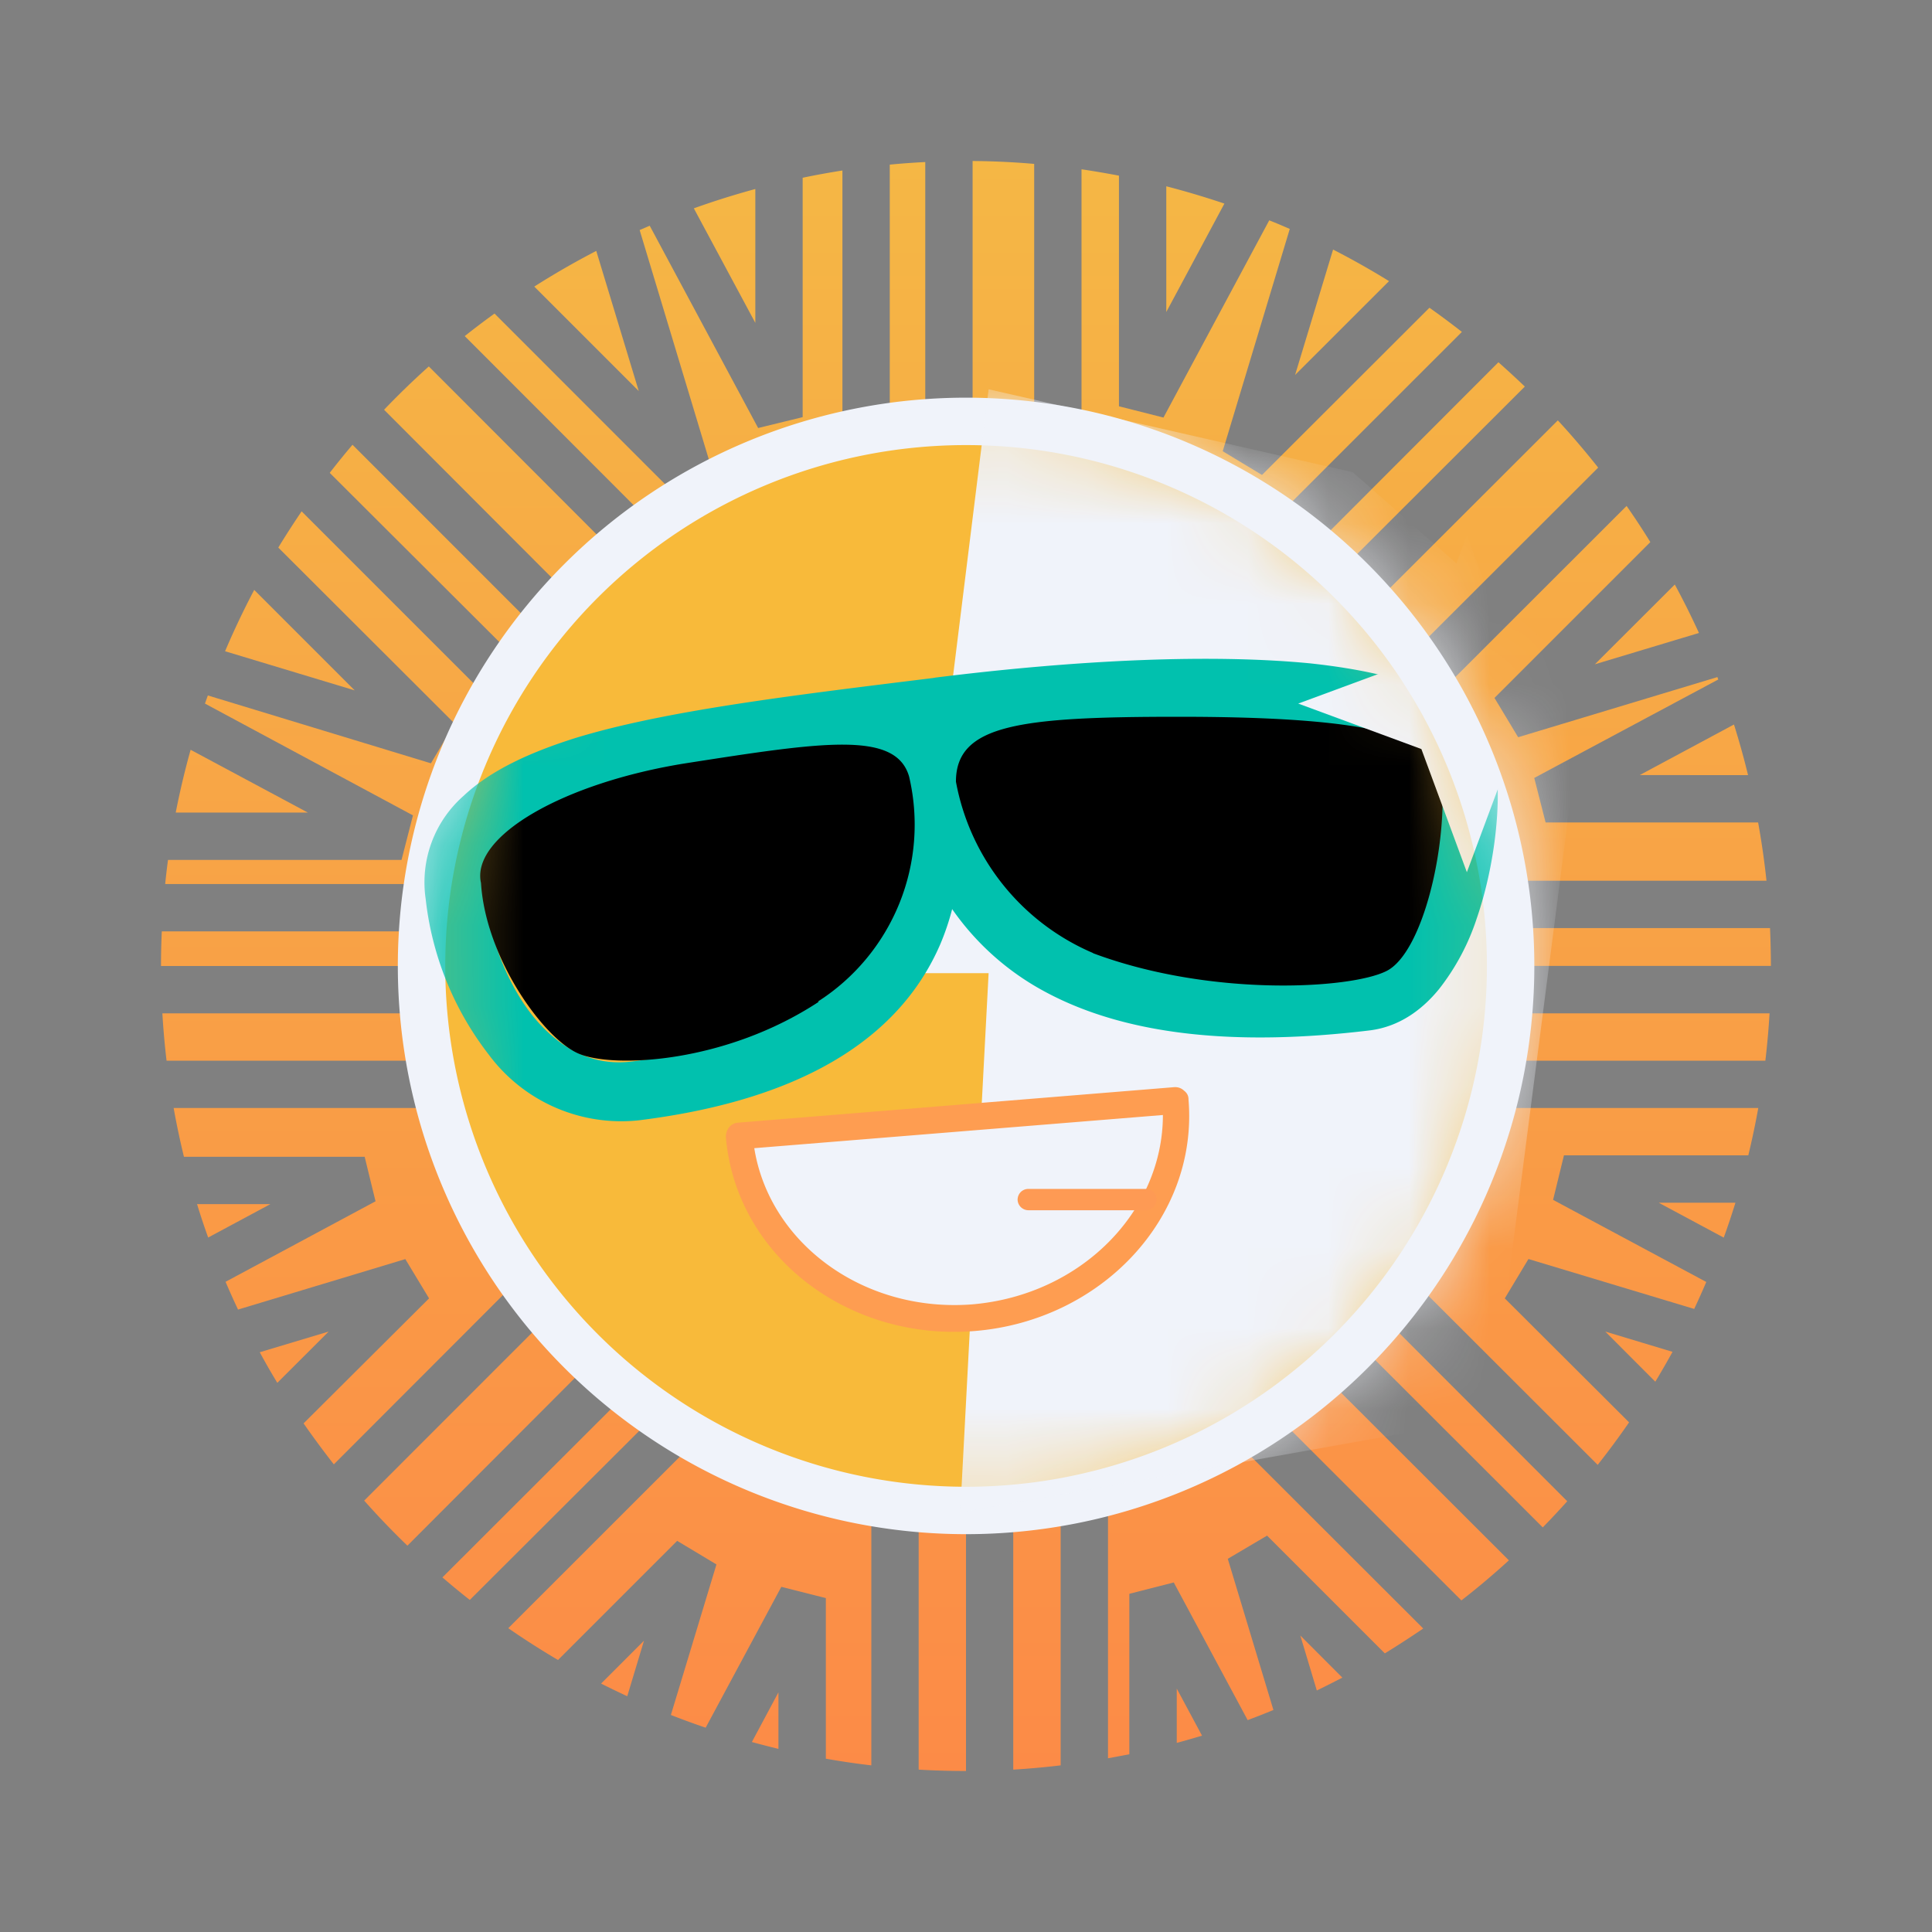 <svg xmlns="http://www.w3.org/2000/svg" width="128" height="128" viewBox="0 0 24 24"><rect x="0" y="0" width="24" height="24" fill="#808080" stroke="none"/><mask id="IconifyId19333cd563f9e1e9d187" width="14" height="14" x="5" y="5" maskUnits="userSpaceOnUse" style="mask-type:alpha"><path fill="#F0F3FA" d="M11.964 18.79a6.827 6.827 0 1 0 0-13.653a6.827 6.827 0 0 0 0 13.653"/></mask><g fill="none"><path fill="url(#IconifyId19333cd563f9e1e9d188)" fill-rule="evenodd" d="M10.465 2.118v4.47h.588V2.045q.22-.021.441-.032v4.575h.588V2q.386.003.765.036v4.552h.588V2.103q.234.035.465.079v2.865l.553.14l1.314-2.45q.128.051.255.107l-.833 2.761l.488.295l2.08-2.077q.204.144.403.3l-3.107 3.106l.006.006l.412.412L18.614 4.5q.166.147.328.302l-3.16 3.156l.418.412l3.152-3.148q.262.284.501.587l-3.112 3.108l.418.412l3.047-3.044q.154.22.295.449L18.565 8.67l.294.488l2.475-.747l.011.03l-2.286 1.223l.141.553h2.64q.065.359.104.724H17.84v.588h4.148q.01.234.011.47h-4.117v.589h4.1a10 10 0 0 1-.052.588h-4.049v.588h3.961a10 10 0 0 1-.124.588h-2.29l-.135.553l1.903 1.02a10 10 0 0 1-.15.335l-2.059-.62l-.294.489l1.544 1.54q-.186.27-.39.528l-2.665-2.662l-.412.412l2.699 2.702q-.148.165-.304.325l-2.713-2.71l-.418.412l2.71 2.707q-.285.261-.59.498l-2.66-2.658l-.412.412l2.598 2.595q-.235.16-.477.309l-1.463-1.463l-.488.288l.567 1.878a10 10 0 0 1-.32.126l-.918-1.71l-.552.141v1.993l-.265.05v-3.519h-.588v3.607q-.293.035-.589.053V18.34H12V22q-.296 0-.588-.017v-3.654h-.588v3.601q-.285-.033-.565-.083v-1.995l-.553-.14l-.94 1.75a10 10 0 0 1-.432-.158l.566-1.87l-.488-.293l-1.48 1.48a10 10 0 0 1-.618-.395l2.569-2.568l-.412-.412l-2.635 2.629q-.173-.136-.34-.28l2.657-2.654l-.006-.006l-.412-.412l-2.674 2.678a10 10 0 0 1-.537-.56l2.664-2.665v-.006l-.411-.412l-2.63 2.633q-.195-.25-.376-.509l1.559-1.553l-.295-.488l-2.078.627a10 10 0 0 1-.155-.345l1.863-1l-.135-.553H2.285a10 10 0 0 1-.128-.606h4.008v-.588H2.069a10 10 0 0 1-.052-.588H5.53V12H2q0-.216.01-.43H6.1v-.588H2.052q.015-.15.035-.3h2.901l.142-.553L2.546 8.74l.036-.101l2.771.843l.294-.494l-2.19-2.186q.14-.229.29-.45l3.006 3.006l.418-.417l-3.075-3.067a10 10 0 0 1 .283-.349L7.483 8.63l.411-.412L4.771 5.09a10 10 0 0 1 .556-.538L8.441 7.67l.412-.412l-3.08-3.083q.182-.144.37-.28L8.347 6.1l.488-.295l-.889-2.947l.125-.054l1.347 2.513l.553-.135V2.208q.245-.051.494-.09m-1.082.23q-.387.105-.764.24l.764 1.423zm-1.976.769a10 10 0 0 0-.77.443l1.298 1.298zM3.158 7.328a10 10 0 0 0-.362.762l1.61.486zm-.79 1.986a10 10 0 0 0-.185.78h1.641zm.08 5.644q.064.21.138.415l.773-.415zm.779 1.84q.104.193.218.38l.638-.637zm4.24 4.116q.161.081.325.157l.208-.69zm1.873.726q.165.045.33.085v-.702zm5.278.011q.158-.043.314-.09l-.314-.585zm1.74-.651q.16-.078.317-.16l-.522-.523zm4.205-3.836q.11-.183.214-.371l-.836-.252zm.85-1.79q.078-.215.145-.433h-.952zm.302-5.745A10 10 0 0 0 21.54 9l-1.17.628zm-.61-1.766a10 10 0 0 0-.3-.602l-.993.991zm-3.85-4.371q-.34-.21-.695-.392l-.472 1.558zm-2.045-.963q-.356-.12-.722-.215v1.562z" clip-rule="evenodd"/><path fill="#F8BA3A" d="M12 18.764a6.765 6.765 0 1 0 .001-13.53a6.765 6.765 0 0 0 0 13.53"/><path fill="#F0F3FA" d="M12.001 5.529a6.47 6.47 0 1 0 0 12.94a6.47 6.47 0 0 0 0-12.94m-7.059 6.47a7.059 7.059 0 1 1 14.118 0a7.059 7.059 0 0 1-14.118 0"/><g mask="url(#IconifyId19333cd563f9e1e9d187)"><path fill="#F0F3FA" d="m12.281 4.836l-.9 7.253h.9l-.353 6.7l6.589-1.176l1.188-9.194l-2.9-2.553z"/><path fill="#01C1AE" d="M17.8 8.605c.393.182.729.476.788.93c.058.494-.024 1.235-.242 1.87c-.104.32-.263.618-.47.882c-.212.26-.494.465-.853.512c-1.647.2-3.018.07-4.035-.476a3.3 3.3 0 0 1-1.16-1.03q-.059.23-.152.447c-.447 1.024-1.512 1.9-3.741 2.177a2.05 2.05 0 0 1-1.865-.818a3.85 3.85 0 0 1-.782-1.93a1.43 1.43 0 0 1 .47-1.282c.335-.317.824-.54 1.383-.717c1.111-.341 2.688-.53 4.447-.747l.035-.006c1.794-.224 3.43-.294 4.647-.177c.606.065 1.135.177 1.53.365m-5.5.718c1.735-.206 2.776-.465 3.893-.353c.571.059 1.006.164 1.295.294c.294.141.364.27.376.359c.041.37-.018 1-.206 1.547a2.2 2.2 0 0 1-.347.659c-.13.158-.259.229-.376.24c-1.577.195-2.777.06-3.6-.393c-.8-.43-.965-.971-1.112-2.142c-.006-.076.118-.158.076-.211m-1.389.211c-1.576.195-2.612.048-3.559.336c-.523.159-.882.34-1.1.547a.71.71 0 0 0-.24.659c.07.582.293 1.158.623 1.564c.33.394.735.606 1.211.547c2.06-.253 2.848-1.023 3.16-1.735c.281-.647.223-1.312.176-1.806c-.006-.094-.106-.088-.112-.165c0-.07-.188.112-.159.053"/><path fill="#F0F3FA" d="M12.07 16.375c1.5-.123 2.618-1.329 2.512-2.7l-5.423.442c.117 1.37 1.417 2.382 2.911 2.258"/><path fill="#FE9D51" d="M14.705 13.546q.06.043.059.112c.123 1.47-1.083 2.747-2.653 2.876c-1.577.13-2.97-.935-3.094-2.412c0-.088.058-.17.153-.176l5.417-.441a.16.16 0 0 1 .118.04m-5.335.718c.188 1.176 1.352 2.047 2.711 1.94c1.353-.117 2.365-1.158 2.365-2.352z"/><path fill="#FE9A54" d="M12.641 14.905c0-.077.059-.136.135-.136h1.483a.135.135 0 0 1 0 .265h-1.483a.135.135 0 0 1-.135-.13"/><path fill="#000" d="M13.581 11.84a2.88 2.88 0 0 1-1.706-2.13c0-.711.8-.806 2.765-.806c1.97 0 3.165.16 3.265.677c.094.9-.23 2.259-.683 2.482c-.447.224-2.188.324-3.647-.223zm-3.418.6a2.61 2.61 0 0 0 1.13-2.794c-.165-.57-1.07-.43-2.77-.165c-1.518.241-2.677.906-2.548 1.488c.059.947.794 1.953 1.224 2.124c.43.176 1.806.117 2.97-.647z"/><path fill="#F0F3FA" d="m18.222 6.646l.57 1.53l1.53.564l-1.53.565l-.57 1.53l-.565-1.53l-1.53-.565l1.53-.565z"/></g><defs><linearGradient id="IconifyId19333cd563f9e1e9d188" x1="12" x2="12" y1="2" y2="22" gradientUnits="userSpaceOnUse"><stop stop-color="#F5B745"/><stop offset="1" stop-color="#FC8B47"/></linearGradient></defs></g></svg>